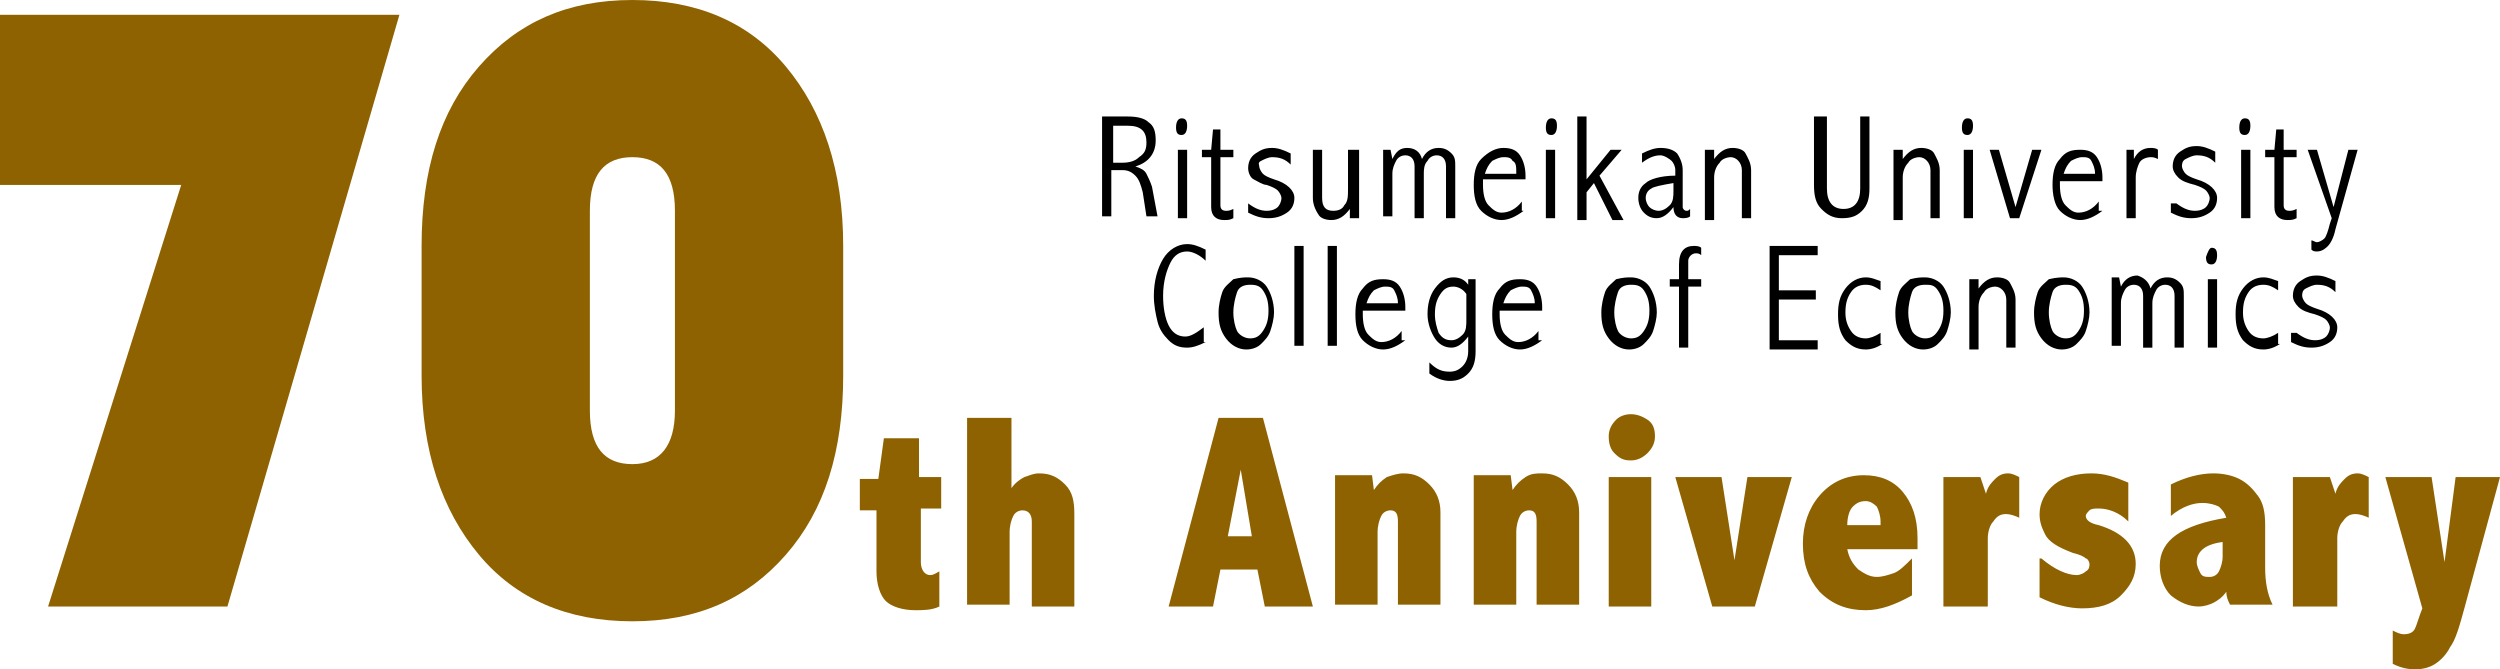 <svg id="レイヤー_1" xmlns="http://www.w3.org/2000/svg" viewBox="0 0 135.2 36.2"><style>.st0{enable-background:new}.st1{fill:#8e6200}</style><g class="st0"><path class="st1" d="M21.6.8l-9.3 32H2.6L9.8 10H0V.8h21.6zm1.2 19.5v-7c0-4.1 1-7.3 3.1-9.7S30.7 0 34.2 0s6.3 1.2 8.3 3.6 3.1 5.6 3.1 9.7v7c0 4.1-1 7.3-3.1 9.7s-4.8 3.6-8.3 3.6-6.3-1.2-8.3-3.6-3.1-5.6-3.1-9.7zm9.1-8.9v10.8c0 2 .8 2.9 2.3 2.9 1.5 0 2.3-1 2.3-2.9V11.4c0-2-.8-2.9-2.3-2.9-1.5 0-2.3.9-2.3 2.9z"/></g><g class="st0"><path class="st1" d="M47.8 23.7h1.9v2.1h1.2v1.7h-1.1v2.9c0 .4.2.7.5.7.2 0 .3-.1.5-.2v1.9c-.4.2-.9.2-1.3.2-.7 0-1.3-.2-1.6-.5-.3-.3-.5-.9-.5-1.6v-3.3h-.9v-1.7h1l.3-2.2zm4.6-1.1h2.3v3.8c.2-.3.5-.5.7-.6.3-.1.5-.2.8-.2.6 0 1 .2 1.4.6.4.4.5.9.5 1.6v5h-2.3v-4.6c0-.4-.2-.6-.5-.6-.2 0-.4.1-.5.3s-.2.5-.2.9v3.9h-2.3V22.6zm13.5 0h2.4L71 32.8h-2.6l-.4-2h-2l-.4 2h-2.4l2.7-10.2zm1.2 2.8l-.7 3.6h1.3l-.6-3.6zm7.2 1.1c.2-.3.4-.5.7-.7.3-.1.6-.2.9-.2.6 0 1 .2 1.4.6.4.4.6.9.6 1.5v5h-2.3v-4.5c0-.4-.1-.6-.4-.6-.2 0-.4.1-.5.3-.1.2-.2.5-.2.9v3.9h-2.3v-7h2l.1.8zm7.5 0c.2-.3.4-.5.7-.7s.6-.2.9-.2c.6 0 1 .2 1.4.6.4.4.6.9.6 1.5v5h-2.3v-4.5c0-.4-.1-.6-.4-.6-.2 0-.4.1-.5.3-.1.2-.2.5-.2.9v3.9h-2.3v-7h2l.1.8zm6.4-4.1c.3 0 .6.1.9.3.3.2.4.5.4.9 0 .3-.1.6-.4.9-.2.2-.5.4-.9.4s-.6-.1-.9-.4c-.2-.2-.3-.5-.3-.9 0-.3.1-.6.4-.9.2-.2.5-.3.8-.3zM87 25.8h2.3v7H87v-7zm3.6 0h2.5l.7 4.5.7-4.5h2.4l-2 7h-2.3l-2-7zm12.8 6.4c-.9.5-1.7.8-2.5.8-1 0-1.8-.3-2.5-1-.6-.7-.9-1.5-.9-2.6 0-1 .3-1.9.9-2.6.6-.7 1.4-1.1 2.4-1.1.9 0 1.6.3 2.1.9.5.6.8 1.4.8 2.5v.6h-3.8c.1.5.3.8.6 1.1.3.2.6.4 1 .4.3 0 .6-.1.9-.2.3-.1.6-.4 1-.8v2zm-1.7-3.8v-.2c0-.3-.1-.6-.2-.8-.2-.2-.4-.3-.6-.3-.3 0-.5.1-.7.3-.2.2-.3.6-.3 1h1.8zm5.7-1.7c.1-.4.3-.6.5-.8s.4-.3.7-.3c.2 0 .4.1.6.2V28c-.2-.1-.5-.2-.7-.2-.3 0-.5.1-.7.4-.2.2-.3.6-.3.9v3.7h-2.4v-7h2l.3.9zm3 3.5c.7.6 1.4.9 1.9.9.2 0 .4-.1.5-.2.2-.1.2-.3.2-.4 0-.1-.1-.3-.2-.3-.1-.1-.3-.2-.7-.3-.8-.3-1.3-.6-1.5-1-.2-.4-.3-.7-.3-1.1 0-.6.3-1.2.8-1.6.5-.4 1.2-.6 2-.6.7 0 1.3.2 2 .5v2.1c-.5-.5-1.1-.7-1.6-.7-.2 0-.4 0-.5.1-.1.1-.2.2-.2.3 0 .2.2.4.7.5 1.3.4 2 1.1 2 2.1 0 .7-.3 1.2-.8 1.7s-1.2.7-2.1.7c-.7 0-1.5-.2-2.3-.6v-2.1zm7-4c.8-.4 1.6-.6 2.3-.6.5 0 1 .1 1.4.3.4.2.7.5 1 .9.3.4.4.9.4 1.6v2.3c0 .7.1 1.4.4 2h-2.3c-.1-.2-.2-.4-.2-.7-.2.3-.5.5-.7.6s-.5.2-.8.2c-.5 0-1-.2-1.5-.6-.4-.4-.6-1-.6-1.6 0-1.4 1.2-2.2 3.6-2.6-.1-.3-.2-.4-.4-.6-.2-.1-.5-.2-.9-.2-.5 0-1.1.2-1.7.7v-1.7zm2.9 3.1c-1 .1-1.5.5-1.5 1.1 0 .2.1.4.2.6s.3.2.5.2.4-.1.5-.3c.1-.2.2-.5.2-.8v-.8zm6-2.6c.1-.4.3-.6.5-.8s.4-.3.7-.3c.2 0 .4.1.6.2V28c-.2-.1-.5-.2-.7-.2-.3 0-.5.1-.7.4-.2.2-.3.6-.3.9v3.7H124v-7h2l.3.9zm2.7-.9h2.5l.7 4.6.6-4.6h2.4l-1.9 7c-.3 1.1-.5 1.8-.8 2.2-.2.4-.5.7-.8.9-.3.2-.7.3-1.1.3-.4 0-.8-.1-1.2-.3v-1.8c.2.1.4.2.6.2.3 0 .5-.1.6-.3.1-.2.2-.6.4-1.1l-2-7.1z"/></g><path d="M59.7 6.3H61c.5 0 .9.1 1.1.3.3.2.4.5.4 1 0 .7-.4 1.2-1.1 1.4.3.1.5.2.6.4.1.2.2.4.3.7l.3 1.6H62l-.2-1.3c-.1-.4-.2-.7-.4-.9-.2-.2-.4-.3-.7-.3h-.6v2.5h-.5V6.3zm.5.5v2h.5c.4 0 .7-.1.9-.3.3-.2.4-.4.4-.8 0-.6-.3-.9-1-.9h-.8zm3.7-.4c.2 0 .3.1.3.4 0 .3-.1.5-.3.5-.2 0-.3-.1-.3-.4 0-.3.1-.5.3-.5zm-.2 1.7h.5v3.7h-.5V8.1zM65.6 7h.4v1.1h.7v.4H66v2.6c0 .2.1.3.3.3.1 0 .2 0 .4-.1v.5c-.2.1-.3.1-.5.1-.4 0-.7-.2-.7-.7V8.5H65v-.4h.5l.1-1.1zm1.9 4c.4.3.7.4 1 .4.3 0 .5-.1.6-.2s.2-.3.2-.5c0-.1-.1-.3-.2-.4-.1-.1-.3-.2-.6-.3-.2 0-.5-.2-.7-.3s-.3-.4-.3-.6c0-.3.1-.6.4-.8s.5-.3.9-.3c.3 0 .6.1 1 .3v.6c-.3-.3-.6-.4-1-.4-.2 0-.4.1-.6.2s-.1.2-.1.3c0 .1.1.3.2.4.1.1.3.2.6.3.7.2 1.1.6 1.1 1 0 .3-.1.6-.4.8-.3.2-.6.3-1 .3s-.7-.1-1.1-.3V11zM73 8.1h.5v3.7H73v-.5c-.3.4-.6.6-1 .6-.3 0-.6-.1-.7-.3-.2-.3-.3-.6-.3-.9V8.1h.5v2.6c0 .5.2.7.6.7.3 0 .5-.1.6-.3.2-.2.2-.5.2-.9V8.1zm3.9.5c.2-.4.5-.6.9-.6.3 0 .5.1.7.3.2.2.2.4.2.7v2.8h-.5V9c0-.4-.2-.6-.5-.6-.2 0-.4.1-.5.3-.2.2-.2.5-.2.7v2.4h-.5V9c0-.4-.2-.6-.5-.6-.2 0-.4.1-.5.3-.1.2-.2.4-.2.7v2.3h-.5V8.1h.4l.1.5c.2-.4.4-.6.8-.6s.7.2.8.6zm5.5 2.8c-.4.3-.8.5-1.2.5-.4 0-.8-.2-1.1-.5s-.4-.8-.4-1.4c0-.6.1-1.1.4-1.4.4-.4.8-.6 1.2-.6.4 0 .7.1.9.4s.3.7.3 1.1v.2h-2.3v.3c0 .5.1.9.3 1.1.2.2.4.4.7.4.4 0 .8-.2 1.1-.6v.5zm-.4-2c0-.4 0-.6-.2-.7-.1-.2-.3-.2-.5-.2s-.4.1-.6.2c-.2.2-.3.4-.4.7H82zm1.9-3c.2 0 .3.1.3.4 0 .3-.1.5-.3.5-.2 0-.3-.1-.3-.4 0-.3.1-.5.3-.5zm-.3 1.7h.5v3.7h-.5V8.1zm1.7-1.8h.5v3.4l1.3-1.6h.6l-1.2 1.4 1.3 2.4h-.6l-1-2-.4.5v1.5h-.5V6.3zm3.5 2c.4-.2.7-.3 1-.3.4 0 .7.1.9.3.2.3.3.6.3.9v2c0 .1.1.2.2.2s.1 0 .2-.1v.4c-.1.1-.3.1-.4.1-.3 0-.5-.2-.5-.6-.3.4-.6.6-.9.6-.3 0-.5-.1-.7-.3s-.3-.5-.3-.8c0-.3.1-.6.4-.8.2-.2.8-.4 1.6-.4v-.3c0-.2-.1-.4-.2-.5s-.4-.3-.6-.3c-.3 0-.6.1-1 .4v-.5zm1.7 1.6c-.6.1-1.1.2-1.2.3-.2.1-.3.3-.3.5s.1.4.2.5.3.2.5.2.4-.1.6-.3.2-.5.2-.8v-.4zm1.8-1.8h.4v.5c.3-.4.6-.6 1-.6.3 0 .6.1.7.3s.3.5.3.9v2.6h-.5V9.2c0-.4-.3-.7-.6-.7-.2 0-.5.1-.6.3-.2.2-.3.5-.3.8v2.3h-.5V8.1zm6-1.8h.5v3.9c0 .7.3 1.1.9 1.1.6 0 .9-.4.9-1.1V6.3h.5v3.9c0 .5-.1.9-.4 1.2s-.6.4-1.1.4c-.5 0-.8-.2-1.1-.5-.3-.3-.4-.7-.4-1.3V6.3zm4.2 1.8h.4v.5c.3-.4.6-.6 1-.6.3 0 .6.1.7.3s.3.5.3.9v2.6h-.5V9.2c0-.4-.3-.7-.6-.7-.2 0-.5.1-.6.3-.2.2-.3.5-.3.8v2.3h-.5V8.1zm3.9-1.7c.2 0 .3.1.3.4 0 .3-.1.5-.3.5-.2 0-.3-.1-.3-.4 0-.3.1-.5.3-.5zm-.2 1.7h.5v3.7h-.5V8.1zm1.4 0h.5l.9 3.1.9-3.1h.5l-1.2 3.7h-.5l-1.1-3.7zm6.1 3.3c-.4.3-.8.5-1.2.5-.4 0-.8-.2-1.1-.5s-.4-.9-.4-1.4c0-.6.1-1.1.4-1.4.3-.4.6-.5 1.1-.5.4 0 .7.1.9.4s.3.7.3 1.1v.2h-2.3v.2c0 .5.1.9.3 1.1.2.2.4.4.7.4.4 0 .8-.2 1.1-.6v.5zm-.4-2c0-.3-.1-.5-.2-.7-.1-.2-.3-.2-.5-.2s-.4.1-.6.2c-.2.2-.3.4-.4.7h1.7zm2.1-.8c.2-.4.5-.6.9-.6.1 0 .3 0 .4.1v.5c-.2-.1-.3-.1-.4-.1-.2 0-.5.1-.6.3s-.2.5-.2.8v2.2h-.5V8.1h.4v.5zm2.3 2.4c.4.3.7.4 1 .4.3 0 .5-.1.6-.2s.2-.3.2-.5c0-.1-.1-.3-.2-.4-.1-.1-.3-.2-.6-.3-.4-.1-.7-.2-.9-.4s-.3-.4-.3-.6c0-.3.1-.6.4-.8s.5-.3.9-.3c.3 0 .6.1 1 .3v.6c-.3-.3-.6-.4-1-.4-.2 0-.4.1-.6.2s-.2.3-.2.4c0 .1.1.3.2.4.1.1.3.2.6.3.7.2 1.1.6 1.1 1 0 .3-.1.6-.4.8-.3.2-.6.3-1 .3s-.7-.1-1.1-.3V11zm3.7-4.6c.2 0 .3.1.3.4 0 .3-.1.5-.3.5-.2 0-.3-.1-.3-.4 0-.3.1-.5.3-.5zm-.2 1.7h.5v3.7h-.5V8.1zm1.9-1.1h.4v1.1h.7v.4h-.7v2.6c0 .2.1.3.3.3.1 0 .2 0 .4-.1v.5c-.2.1-.3.1-.5.1-.4 0-.7-.2-.7-.7V8.5h-.5v-.4h.5l.1-1.1zm1.7 1.1h.5l.9 3.1.8-3.1h.5l-1.2 4.3c-.1.5-.3.8-.4.9s-.3.3-.6.3c-.1 0-.2 0-.3-.1V13c.1 0 .2.1.3.1.1 0 .3-.1.4-.2s.2-.4.3-.8l.1-.3-1.3-3.7zM65.2 18.5c-.4.2-.7.3-1 .3-.4 0-.7-.1-1-.4s-.5-.6-.6-1-.2-.9-.2-1.4c0-.8.2-1.5.5-2s.8-.8 1.3-.8c.3 0 .6.1 1 .3v.6c-.3-.3-.7-.5-1-.5-.4 0-.7.2-.9.6s-.4 1-.4 1.8c0 .6.1 1.2.3 1.6.2.4.5.6.9.6.3 0 .6-.2 1-.5v.8zm2.3-3.5c.4 0 .8.2 1 .5s.4.8.4 1.4c0 .3-.1.7-.2 1-.1.3-.3.5-.5.7s-.5.3-.8.3c-.4 0-.8-.2-1.1-.6-.3-.4-.4-.8-.4-1.4 0-.4.1-.8.2-1.1s.4-.5.6-.7c.4-.1.6-.1.8-.1zm.1.4c-.3 0-.6.1-.7.4s-.2.7-.2 1.1c0 .4.1.8.2 1s.4.4.7.4c.3 0 .5-.1.7-.4.2-.3.3-.6.3-1.1 0-.5-.1-.8-.3-1.1s-.5-.3-.7-.3zm2.4-2.1h.5v5.4H70v-5.4zm1.8 0h.5v5.4h-.5v-5.4zm4.2 5.1c-.4.3-.8.5-1.2.5-.4 0-.8-.2-1.1-.5s-.4-.8-.4-1.4c0-.6.1-1.1.4-1.4.3-.4.6-.5 1.1-.5.4 0 .7.1.9.4s.3.7.3 1.1v.2h-2.3v.2c0 .5.1.9.3 1.1.2.2.4.4.7.4.4 0 .8-.2 1.1-.6v.5zm-.4-2c0-.3-.1-.5-.2-.7-.1-.2-.3-.2-.5-.2s-.4.1-.6.2c-.2.2-.3.4-.4.7h1.7zm3.8-1.3h.4V19c0 .5-.1.9-.4 1.2s-.6.4-1 .4c-.3 0-.7-.1-1.1-.4v-.6c.4.4.7.5 1.1.5.3 0 .5-.1.7-.3s.3-.5.3-.8v-.8c-.3.4-.6.6-.9.6-.4 0-.7-.2-.9-.5s-.4-.8-.4-1.3.1-1 .4-1.4.6-.6 1-.6c.3 0 .6.1.8.4v-.3zm-.1.8c-.2-.3-.5-.4-.7-.4-.3 0-.5.1-.7.4s-.3.6-.3 1.1c0 .4.1.7.2 1 .2.3.4.4.7.4.2 0 .4-.1.6-.3.2-.2.2-.5.2-.8v-1.4zm4.1 2.5c-.4.3-.8.5-1.2.5-.4 0-.8-.2-1.1-.5s-.4-.8-.4-1.4c0-.6.1-1.1.4-1.4.3-.4.6-.5 1.1-.5.4 0 .7.1.9.4s.3.7.3 1.1v.2h-2.3v.2c0 .5.1.9.3 1.1.2.2.4.4.7.4.4 0 .8-.2 1.1-.6v.5zm-.4-2c0-.3-.1-.5-.2-.7-.1-.2-.3-.2-.5-.2s-.4.1-.6.2c-.2.2-.3.4-.4.7H83zm5.2-1.4c.4 0 .8.2 1 .5s.4.8.4 1.4c0 .3-.1.7-.2 1-.1.3-.3.5-.5.7s-.5.3-.8.3c-.4 0-.8-.2-1.1-.6-.3-.4-.4-.8-.4-1.4 0-.4.1-.8.2-1.1s.4-.5.6-.7c.4-.1.6-.1.8-.1zm0 .4c-.3 0-.6.1-.7.4s-.2.7-.2 1.1c0 .4.1.8.2 1s.4.4.7.4c.3 0 .5-.1.7-.4.2-.3.3-.6.3-1.1 0-.5-.1-.8-.3-1.1s-.5-.3-.7-.3zm2.6-.3v-.8c0-.7.3-1 .8-1 .1 0 .3 0 .4.1v.4c-.1-.1-.2-.1-.3-.1-.2 0-.4.2-.4.4v1h.7v.4h-.7v3.3h-.5v-3.3h-.5v-.4h.5zm4.9-1.8h2.6v.5h-2.1v1.9h2v.5h-2v2.2h2.1v.5h-2.6v-5.6zm6.1 5.3c-.3.2-.6.3-.9.3-.5 0-.8-.2-1.1-.5-.3-.4-.4-.8-.4-1.4 0-.6.1-1 .4-1.4.3-.4.7-.6 1.1-.6.3 0 .5.1.8.2v.5c-.3-.2-.5-.3-.8-.3-.3 0-.6.1-.8.4s-.3.6-.3 1.1c0 .4.1.7.3 1s.5.4.8.4c.2 0 .5-.1.8-.3v.6zm2.3-3.6c.4 0 .8.2 1 .5s.4.8.4 1.4c0 .3-.1.7-.2 1-.1.3-.3.5-.5.7s-.5.3-.8.3c-.4 0-.8-.2-1.1-.6-.3-.4-.4-.8-.4-1.4 0-.4.1-.8.2-1.1s.4-.5.6-.7c.4-.1.6-.1.8-.1zm0 .4c-.3 0-.6.1-.7.4s-.2.7-.2 1.1c0 .4.1.8.2 1s.4.4.7.4c.3 0 .5-.1.7-.4.2-.3.3-.6.3-1.1 0-.5-.1-.8-.3-1.1s-.4-.3-.7-.3zm2.5-.3h.4v.5c.3-.4.6-.6 1-.6.3 0 .6.1.7.3s.3.5.3.9v2.6h-.5v-2.6c0-.4-.3-.7-.6-.7-.2 0-.5.1-.6.3-.2.2-.3.5-.3.8v2.3h-.5v-3.8zm5-.1c.4 0 .8.2 1 .5s.4.8.4 1.4c0 .3-.1.7-.2 1-.1.3-.3.5-.5.7s-.5.3-.8.3c-.4 0-.8-.2-1.1-.6-.3-.4-.4-.8-.4-1.4 0-.4.1-.8.2-1.1s.4-.5.6-.7c.4-.1.7-.1.8-.1zm.1.4c-.3 0-.6.1-.7.4s-.2.7-.2 1.1c0 .4.1.8.2 1s.4.4.7.4c.3 0 .5-.1.7-.4.2-.3.3-.6.3-1.1 0-.5-.1-.8-.3-1.1s-.5-.3-.7-.3zm4.6.2c.2-.4.5-.6.9-.6.3 0 .5.1.7.3.2.2.2.4.2.7v2.8h-.5V16c0-.4-.2-.6-.5-.6-.2 0-.4.1-.5.3-.1.2-.2.4-.2.7v2.4h-.5V16c0-.4-.2-.6-.5-.6-.2 0-.4.1-.5.3-.1.2-.2.4-.2.7v2.3h-.5V15h.4l.1.5c.2-.4.5-.6.9-.6.3.1.6.3.7.7zm3.3-2.2c.2 0 .3.1.3.4 0 .3-.1.5-.3.5-.2 0-.3-.1-.3-.4.1-.3.2-.5.3-.5zm-.2 1.7h.5v3.7h-.5v-3.7zm3.9 3.5c-.3.2-.6.3-.9.3-.5 0-.8-.2-1.1-.5-.3-.4-.4-.8-.4-1.4 0-.6.1-1 .4-1.4.3-.4.7-.6 1.1-.6.3 0 .5.1.8.2v.5c-.3-.2-.5-.3-.8-.3-.3 0-.6.1-.8.4s-.3.6-.3 1.1c0 .4.1.7.3 1s.5.4.8.4c.2 0 .5-.1.8-.3v.6zm.9-.6c.4.3.7.4 1 .4.3 0 .5-.1.6-.2s.2-.3.2-.5c0-.1-.1-.3-.2-.4-.1-.1-.3-.2-.6-.3-.4-.1-.7-.2-.9-.4s-.3-.4-.3-.6c0-.3.1-.6.4-.8s.5-.3.9-.3c.3 0 .6.1 1 .3v.6c-.3-.3-.6-.4-1-.4-.2 0-.4.1-.6.2s-.2.3-.2.4c0 .1.1.3.2.4.1.1.3.2.6.3.7.2 1.1.6 1.1 1 0 .3-.1.6-.4.8-.3.2-.6.3-1 .3s-.7-.1-1.1-.3V18z" class="st0"/></svg>